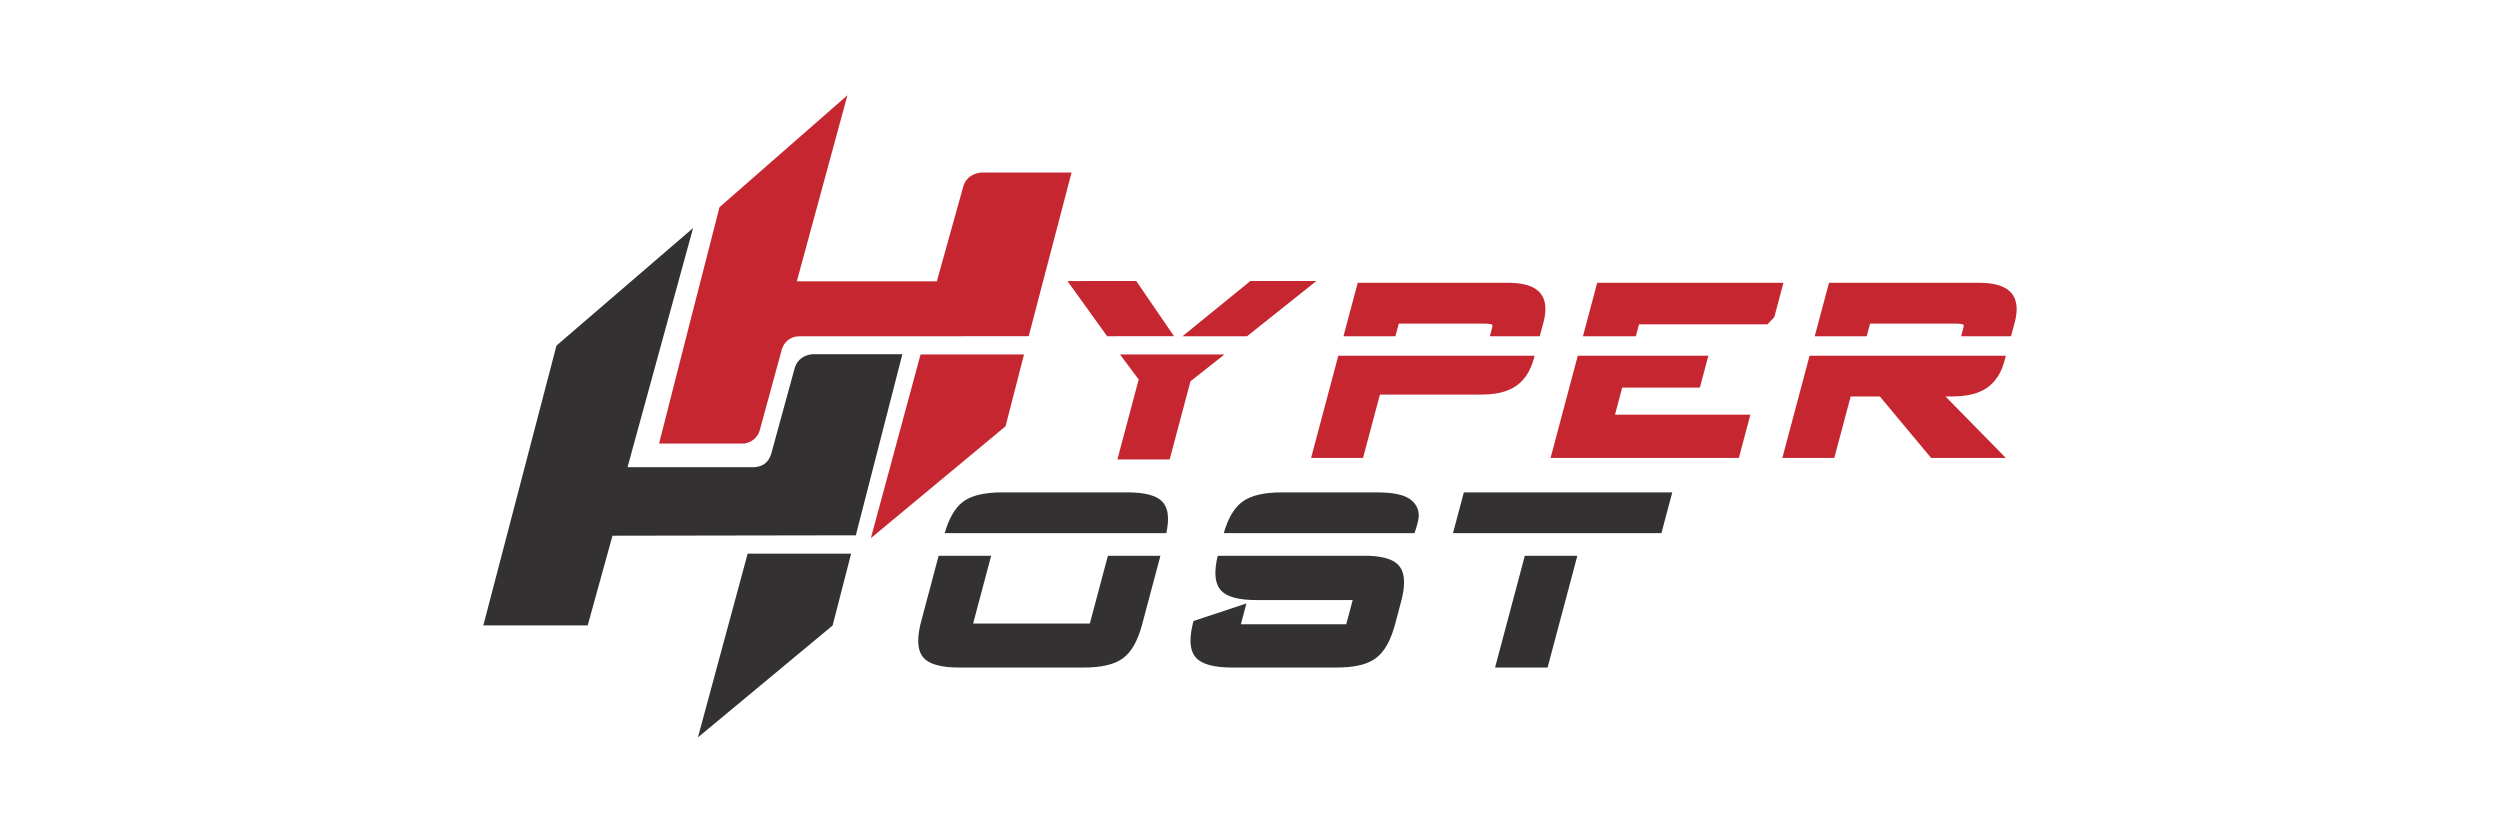 <svg width="300" height="100" viewBox="0 0 300 100" fill="none" xmlns="http://www.w3.org/2000/svg">
<g clip-path="url(#clip0_472_146)">
<path d="M174.36 63.975L174.581 63.144L175.509 59.66L175.662 59.086H176.251H199.672H200.673L200.414 60.059L199.486 63.543L199.371 63.976L174.36 63.975ZM102.132 66.439L99.915 75.06L92.826 80.949L83.751 88.486L89.718 66.439L102.132 66.439ZM70.525 75.046H58L66.778 41.469L83.17 27.367L75.304 56.063H90.519C91.471 55.992 92.202 55.558 92.54 54.478L95.399 44.047C95.727 43.157 96.403 42.638 97.445 42.506H108.285L102.698 64.236L73.499 64.285L70.525 75.046ZM189.28 66.697L185.863 79.53L185.71 80.103H185.121H180.408H179.407L179.667 79.13L182.977 66.697L189.28 66.697ZM139.249 66.697L137.058 74.925C136.806 75.872 136.497 76.68 136.13 77.345C135.742 78.049 135.288 78.595 134.767 78.983C134.247 79.37 133.582 79.656 132.769 79.841C132 80.017 131.099 80.104 130.064 80.104H115.093C112.866 80.104 111.426 79.685 110.757 78.847L110.754 78.844L110.745 78.834L110.742 78.831C110.635 78.694 110.542 78.54 110.464 78.37C110.393 78.214 110.335 78.043 110.29 77.855C110.092 77.034 110.179 75.924 110.551 74.526L112.636 66.697H118.938L116.773 74.827H130.781L132.946 66.697H139.249ZM113.364 63.975C113.601 63.149 113.883 62.438 114.213 61.84C114.599 61.137 115.05 60.593 115.565 60.206C116.078 59.82 116.743 59.534 117.561 59.348C118.332 59.172 119.236 59.085 120.278 59.085H135.249C136.304 59.085 137.179 59.175 137.875 59.354C138.667 59.559 139.244 59.89 139.604 60.348C139.966 60.808 140.151 61.426 140.162 62.204C140.168 62.717 140.1 63.307 139.957 63.974L113.364 63.975ZM146.853 63.975C146.901 63.808 146.949 63.648 146.999 63.495C147.077 63.259 147.16 63.029 147.249 62.808C147.72 61.637 148.33 60.771 149.077 60.215C149.601 59.824 150.273 59.536 151.092 59.35C151.867 59.174 152.774 59.086 153.812 59.086H165.305H165.307V59.089C166.349 59.089 167.21 59.175 167.892 59.345C168.026 59.379 168.139 59.41 168.233 59.44C168.839 59.633 169.306 59.913 169.635 60.279C170.695 61.458 170.138 62.677 169.748 63.975H146.853ZM164.265 66.697C165.012 66.728 165.652 66.811 166.183 66.945C166.973 67.146 167.55 67.472 167.913 67.926L167.921 67.936V67.939C168.032 68.079 168.126 68.232 168.203 68.397C168.277 68.557 168.336 68.729 168.381 68.913C168.579 69.731 168.492 70.841 168.12 72.239L167.407 74.918C167.154 75.87 166.842 76.679 166.472 77.344C166.08 78.051 165.621 78.599 165.096 78.986C164.943 79.1 164.78 79.203 164.609 79.296C164.439 79.388 164.258 79.472 164.065 79.549C163.135 79.917 161.916 80.101 160.411 80.101V80.104H147.85C145.614 80.104 144.154 79.689 143.462 78.859C143.08 78.401 142.879 77.777 142.86 76.988C142.843 76.303 142.963 75.48 143.219 74.519L149.571 72.416L149.259 73.59L148.907 74.911H161.549L162.323 72.004H150.785V72.007C149.741 72.007 148.87 71.918 148.173 71.737C147.382 71.532 146.8 71.202 146.43 70.745C145.769 69.928 145.668 68.579 146.128 66.697H164.265Z" fill="#333132"/>
<path d="M122.883 42.532L120.666 51.153L113.576 57.042L104.502 64.579L110.469 42.532H116.938H122.883ZM161.216 40.348L162.775 34.507L162.927 33.935H163.516H180.943V33.932H180.945V33.935C181.818 33.935 182.557 34.02 183.162 34.187C183.264 34.215 183.365 34.246 183.463 34.28C184.001 34.467 184.427 34.73 184.743 35.068C185.138 35.491 185.367 36.032 185.432 36.689C185.489 37.267 185.416 37.934 185.215 38.69L184.77 40.349H178.78L179.027 39.435L179.028 39.433C179.046 39.366 179.059 39.309 179.067 39.262C179.074 39.228 179.08 39.183 179.084 39.129C179.092 39.036 179.099 38.987 179.099 38.977C179.09 38.972 179.078 38.966 179.062 38.959C178.869 38.877 178.53 38.834 178.045 38.834H167.857L167.45 40.349L161.216 40.348ZM157.59 53.978L160.596 42.688H184.15L184.069 42.995C184.017 43.189 183.955 43.388 183.885 43.59C183.818 43.782 183.745 43.967 183.666 44.145C183.248 45.086 182.666 45.812 181.922 46.32L181.916 46.324L181.908 46.329C181.75 46.437 181.596 46.529 181.449 46.606C181.289 46.69 181.121 46.767 180.948 46.836C180.089 47.177 179.031 47.349 177.782 47.349V47.353H165.589L163.718 54.377L163.565 54.95H162.977H158.332H157.331L157.59 53.978ZM189.953 40.348L191.512 34.507L191.664 33.935H192.254H213.013H214.014L213.755 34.905L212.839 38.344L212.912 38.06L212.098 38.918H196.686L196.302 40.348H189.953ZM186.328 53.978L189.334 42.688H205.002L204.136 45.942L203.984 46.513H203.394H194.665L193.8 49.761H209.045H210.044L209.785 50.731L208.815 54.377L208.662 54.95H208.073H187.069H186.069L186.328 53.978ZM217.768 40.348L219.327 34.507L219.478 33.935H220.068H237.495C238.361 33.935 239.097 34.02 239.7 34.187C239.802 34.215 239.904 34.246 240.001 34.28C240.538 34.467 240.963 34.73 241.28 35.068L241.281 35.07C241.396 35.192 241.496 35.322 241.582 35.461C241.667 35.6 241.741 35.75 241.801 35.912C242.076 36.643 242.066 37.57 241.767 38.689L241.323 40.348H235.332L235.579 39.434L235.58 39.433C235.598 39.365 235.611 39.308 235.62 39.262C235.626 39.227 235.632 39.182 235.636 39.128C235.644 39.035 235.651 38.987 235.651 38.977C235.642 38.971 235.629 38.965 235.614 38.959C235.421 38.876 235.081 38.834 234.597 38.834H224.409L224.003 40.349L217.768 40.348ZM214.142 53.978L217.148 42.688H240.703L240.55 43.263C240.353 44.001 240.08 44.641 239.73 45.186C239.368 45.751 238.923 46.212 238.396 46.567V46.57L238.395 46.569C238.246 46.669 238.095 46.76 237.936 46.841C237.779 46.922 237.612 46.997 237.432 47.068C236.574 47.404 235.519 47.572 234.275 47.572H233.455L239.408 53.636L240.698 54.95H238.861H232.089H231.733L231.5 54.673L225.581 47.575H222.081L220.269 54.377L220.117 54.95H219.528H214.883H213.883L214.142 53.978ZM134.317 54.267L136.642 45.538L134.517 42.69L134.399 42.532H146.943L146.783 42.657L142.856 45.756L140.495 54.624L140.4 54.981L140.359 55.136H140.2H139.831H134.983L134.358 55.137H134.087L134.157 54.873L134.317 54.267ZM142.101 40.185L149.855 33.878L149.988 33.77L150.045 33.723H150.118H150.286H155.989H157.367H157.964L157.495 34.097L156.414 34.958L149.645 40.349H141.899L142.101 40.185ZM132.86 40.348L128.884 34.823L128.332 34.056L128.094 33.724H128.501H129.441L135.992 33.723H136.243H136.352L136.414 33.814L136.557 34.023L140.804 40.229L140.886 40.347L132.86 40.348ZM123.442 40.347L95.894 40.35C94.751 40.392 94.119 41.061 93.837 41.863L91.156 51.683C90.87 52.552 90.184 53.088 89.323 53.224H79.088L82.769 38.785L86.343 24.86L101.689 11.434L95.618 33.761H112.42L115.645 22.197C115.971 21.369 116.629 20.851 117.687 20.708H128.586L123.442 40.347Z" fill="#C6262F"/>
</g>
<defs>
<clipPath id="clip0_472_146">
<rect width="184" height="78.016" fill="white" transform="translate(58 11)"/>
</clipPath>
</defs>
</svg>
